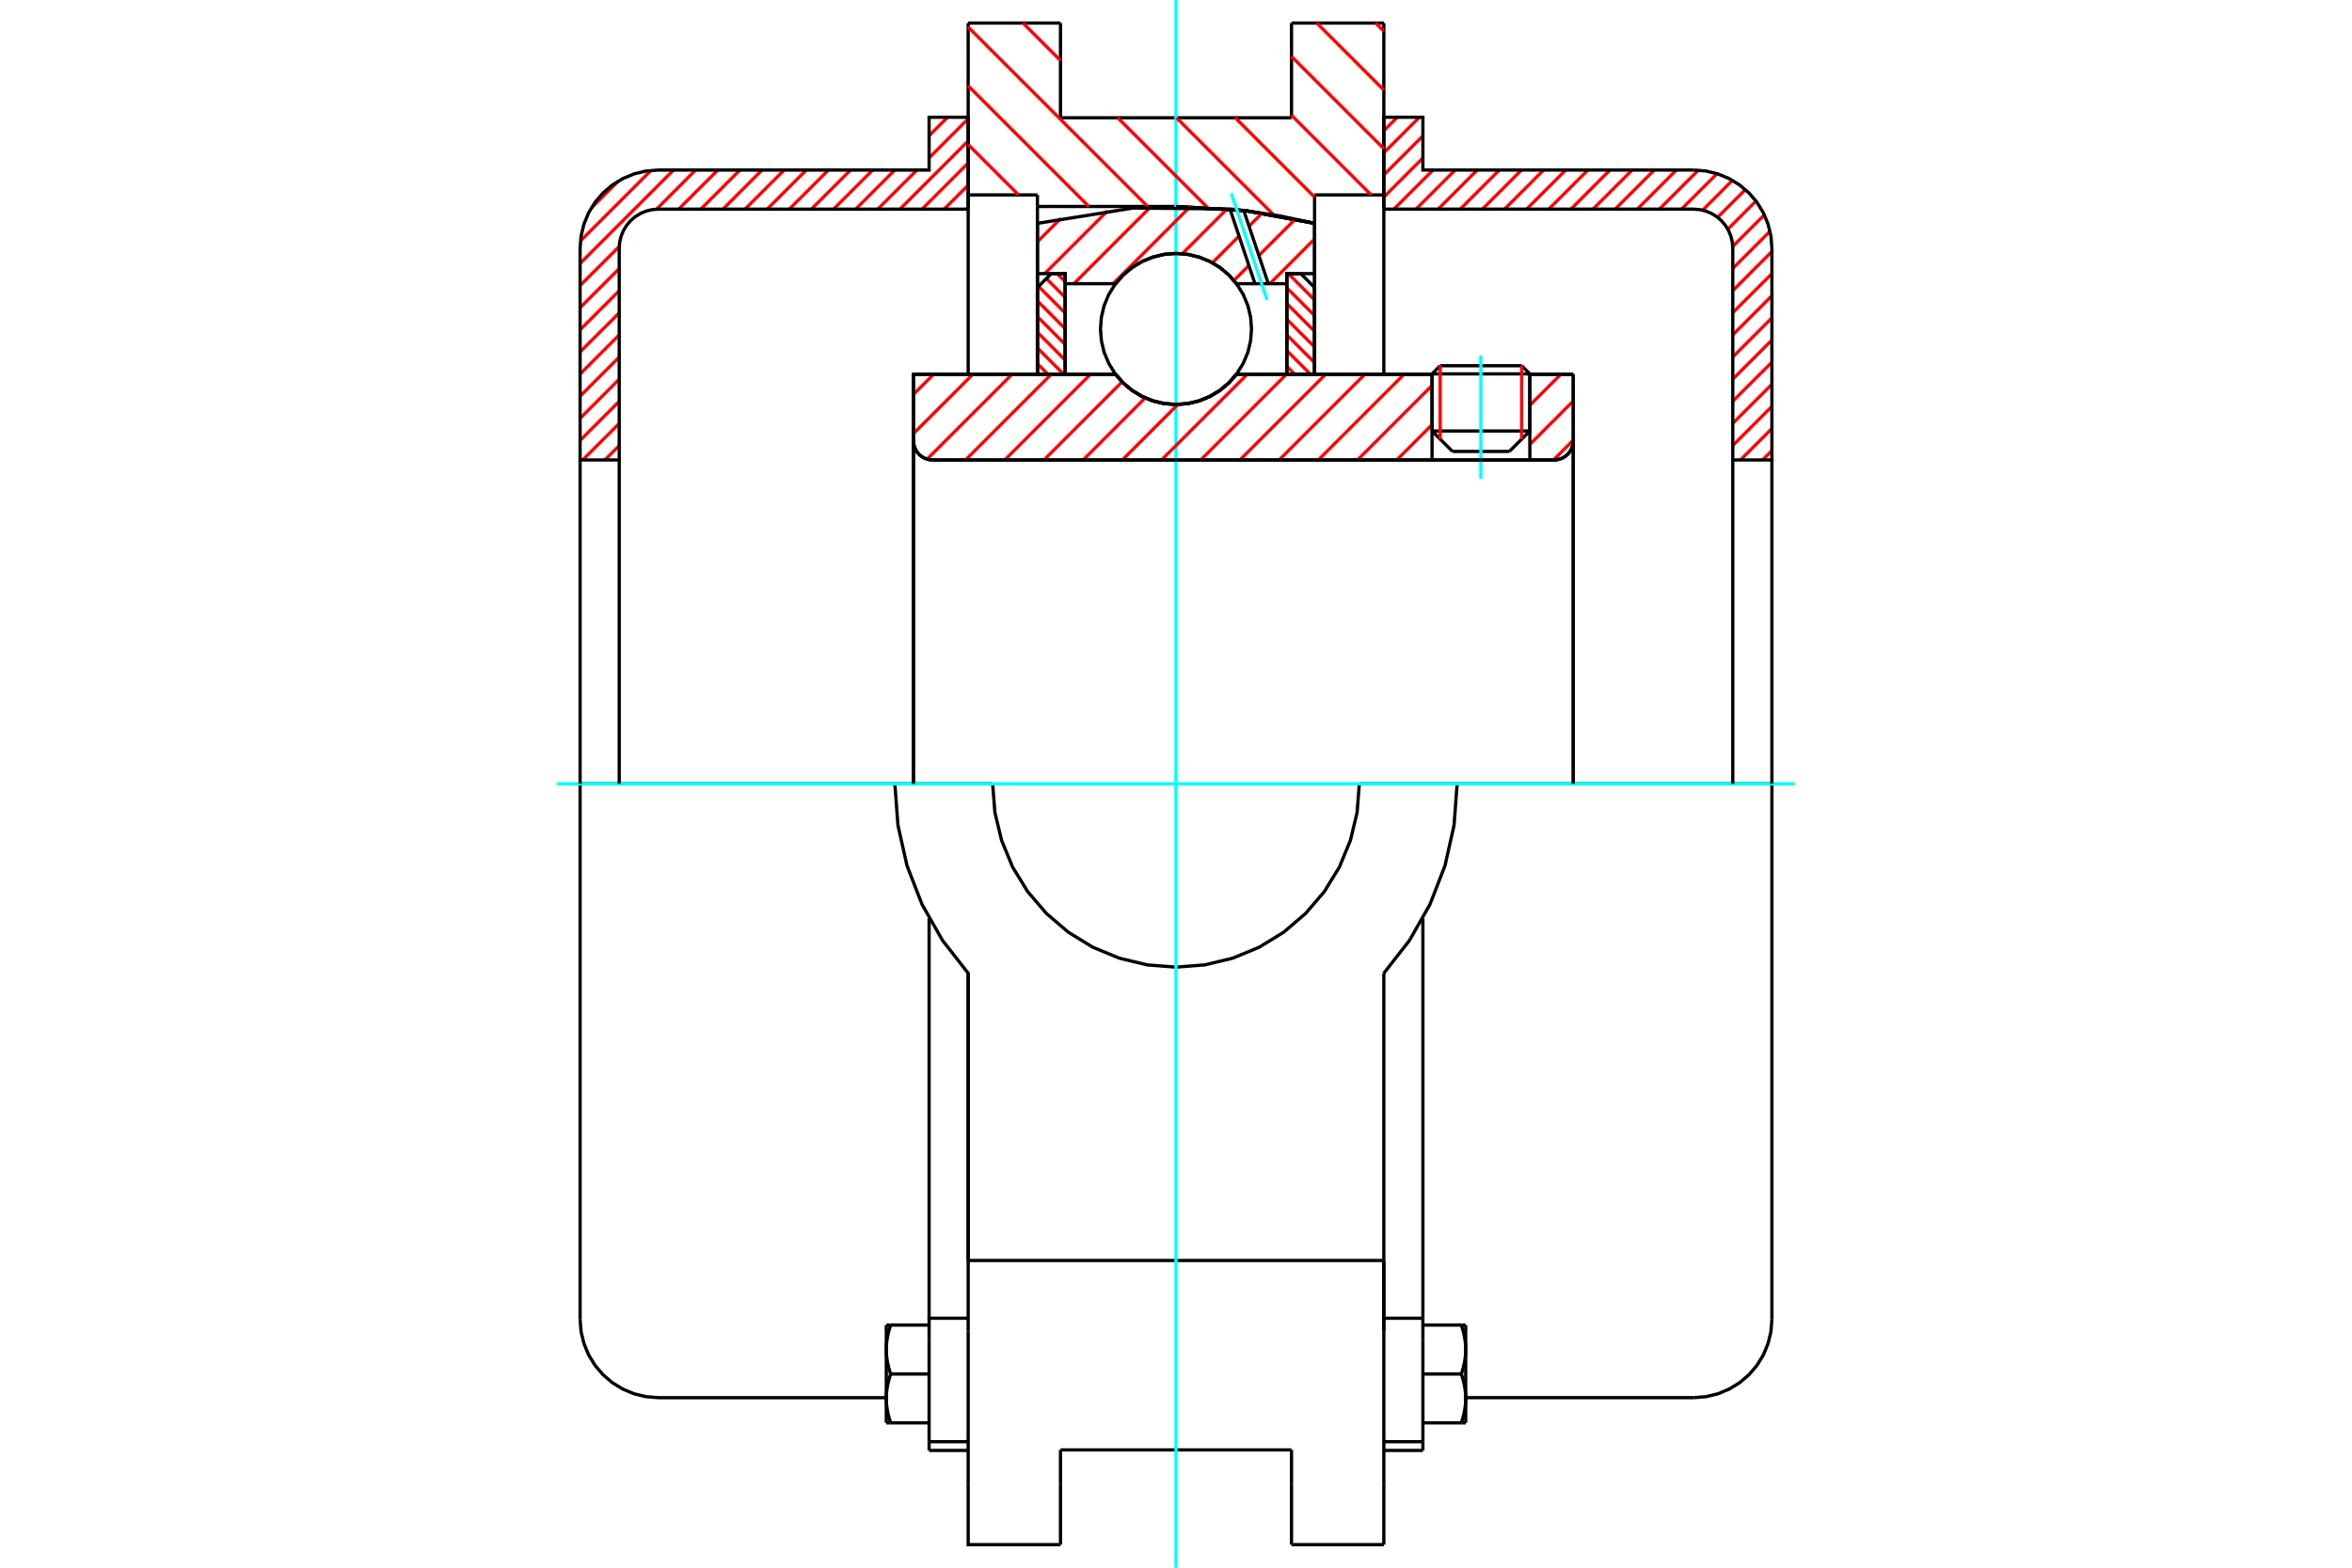 <?xml version="1.0" standalone="no"?>
<!DOCTYPE svg PUBLIC "-//W3C//DTD SVG 1.1//EN"
	"http://www.w3.org/Graphics/SVG/1.1/DTD/svg11.dtd">
<svg xmlns="http://www.w3.org/2000/svg" height="100%" width="100%" viewBox="0 0 36000 24000">
	<rect x="-1800" y="-1200" width="39600" height="26400" style="fill:#FFF"/>
	<g style="fill:none; fill-rule:evenodd" transform="matrix(1 0 0 1 0 0)">
		<g style="fill:none; stroke:#000; stroke-width:50; shape-rendering:geometricPrecision">
			<line x1="23416" y1="5724" x2="21919" y2="5724"/>
			<line x1="22044" y1="5599" x2="23291" y2="5599"/>
			<line x1="21919" y1="6598" x2="23416" y2="6598"/>
			<line x1="23103" y1="6911" x2="22232" y2="6911"/>
			<polyline points="23787,7042 23833,7038 23878,7027 23921,7010 23960,6986 23995,6956 24025,6920 24049,6881 24067,6838 24078,6793 24081,6747"/>
			<line x1="24081" y1="5730" x2="24081" y2="6747"/>
			<line x1="23416" y1="5730" x2="24081" y2="5730"/>
			<line x1="18925" y1="5730" x2="21919" y2="5730"/>
			<polyline points="17075,5730 17193,5864 17330,5978 17483,6070 17648,6138 17822,6179 18000,6192 18178,6179 18352,6138 18517,6070 18670,5978 18807,5864 18925,5730"/>
			<line x1="13981" y1="5730" x2="17075" y2="5730"/>
			<line x1="13981" y1="6747" x2="13981" y2="5730"/>
			<polyline points="13981,6747 13985,6793 13996,6838 14013,6881 14037,6920 14067,6956 14103,6986 14142,7010 14185,7027 14230,7038 14276,7042"/>
			<line x1="23787" y1="7042" x2="14276" y2="7042"/>
			<line x1="24081" y1="6747" x2="24081" y2="12000"/>
			<line x1="13981" y1="6747" x2="13981" y2="12000"/>
			<line x1="22044" y1="5599" x2="21919" y2="5724"/>
			<line x1="23416" y1="5724" x2="23291" y2="5599"/>
			<line x1="23103" y1="6911" x2="23416" y2="6598"/>
			<line x1="21919" y1="6598" x2="22232" y2="6911"/>
			<line x1="21919" y1="5724" x2="21919" y2="6598"/>
			<line x1="23416" y1="6598" x2="23416" y2="5724"/>
			<line x1="21181" y1="353" x2="21181" y2="2984"/>
			<line x1="19768" y1="353" x2="21181" y2="353"/>
			<line x1="19768" y1="1803" x2="19768" y2="353"/>
			<line x1="16232" y1="1803" x2="19768" y2="1803"/>
			<line x1="16232" y1="353" x2="16232" y2="1803"/>
			<line x1="14819" y1="353" x2="16232" y2="353"/>
			<line x1="14819" y1="2984" x2="14819" y2="353"/>
			<line x1="15879" y1="2984" x2="14819" y2="2984"/>
			<line x1="15879" y1="3161" x2="15879" y2="2984"/>
			<line x1="18000" y1="3161" x2="15879" y2="3161"/>
			<polyline points="20121,3419 19069,3226 18000,3161"/>
			<line x1="20121" y1="2984" x2="20121" y2="3419"/>
			<line x1="21181" y1="2984" x2="20121" y2="2984"/>
			<line x1="22303" y1="12000" x2="20806" y2="12000"/>
			<line x1="15194" y1="12000" x2="13697" y2="12000"/>
			<polyline points="15194,12000 15228,12439 15331,12867 15499,13274 15730,13650 16016,13984 16350,14270 16726,14501 17133,14669 17561,14772 18000,14806 18439,14772 18867,14669 19274,14501 19650,14270 19984,13984 20270,13650 20501,13274 20669,12867 20772,12439 20806,12000"/>
			<polyline points="13697,12000 13744,12634 13883,13254 14113,13846 14427,14398 14819,14899 14819,19297"/>
			<line x1="21181" y1="19297" x2="14819" y2="19297"/>
			<line x1="21181" y1="14899" x2="21181" y2="19297"/>
			<polyline points="21181,14899 21573,14398 21887,13846 22117,13254 22256,12634 22303,12000"/>
			<line x1="21181" y1="20384" x2="21181" y2="19297"/>
			<line x1="21181" y1="22721" x2="21181" y2="20384"/>
			<line x1="21181" y1="23647" x2="21181" y2="22721"/>
			<line x1="21181" y1="19317" x2="21181" y2="20384"/>
			<line x1="21181" y1="2984" x2="21181" y2="5724"/>
			<line x1="20121" y1="3419" x2="20121" y2="5730"/>
			<line x1="15879" y1="5728" x2="15879" y2="3161"/>
			<line x1="14819" y1="5730" x2="14819" y2="2984"/>
			<line x1="16232" y1="22721" x2="16232" y2="22197"/>
			<line x1="16232" y1="23647" x2="16232" y2="22721"/>
			<line x1="16232" y1="22197" x2="19768" y2="22197"/>
			<line x1="19768" y1="22721" x2="19768" y2="23647"/>
			<line x1="19768" y1="22197" x2="19768" y2="22721"/>
			<line x1="14819" y1="20384" x2="14819" y2="22721"/>
			<line x1="19768" y1="23647" x2="21181" y2="23647"/>
			<polyline points="14819,22721 14819,23647 16232,23647"/>
			<line x1="14819" y1="20384" x2="14819" y2="19297"/>
			<polyline points="20121,3419 19069,3226 18000,3161"/>
			<line x1="14221" y1="22071" x2="14221" y2="22205"/>
			<line x1="14221" y1="20517" x2="14221" y2="22071"/>
			<line x1="14221" y1="20433" x2="14221" y2="20517"/>
			<line x1="14221" y1="20181" x2="14221" y2="20433"/>
			<polyline points="14221,14061 14221,20181 14819,20181"/>
			<polyline points="13566,21409 13566,21419 13566,21430 13566,21440 13567,21450 13567,21460 13568,21471 13568,21481 13569,21491 13570,21501 13571,21512 13572,21522 13574,21532 13575,21542 13576,21553 13578,21563 13579,21574 13581,21584 13583,21595 13585,21605 13587,21616 13589,21626 13592,21637 13594,21648 13597,21659 13599,21670 13602,21680 13605,21692 13608,21703 13611,21714 13614,21725 13618,21737 13621,21748 13625,21760 13629,21771 13633,21783"/>
			<line x1="13566" y1="21783" x2="13566" y2="21409"/>
			<line x1="13633" y1="21783" x2="13566" y2="21783"/>
			<polyline points="13566,20661 13566,20671 13566,20681 13566,20691 13567,20702 13567,20712 13568,20722 13568,20732 13569,20743 13570,20753 13571,20763 13572,20773 13574,20784 13575,20794 13576,20804 13578,20815 13579,20825 13581,20836 13583,20846 13585,20857 13587,20867 13589,20878 13592,20889 13594,20899 13597,20910 13599,20921 13602,20932 13605,20943 13608,20954 13611,20965 13614,20977 13618,20988 13621,21000 13625,21011 13629,21023 13633,21035"/>
			<line x1="13566" y1="21409" x2="13566" y2="20661"/>
			<polyline points="13633,21035 13629,21047 13625,21058 13621,21070 13618,21082 13614,21093 13611,21104 13608,21115 13605,21127 13602,21138 13599,21149 13597,21160 13594,21170 13592,21181 13589,21192 13587,21202 13585,21213 13583,21224 13581,21234 13579,21245 13578,21255 13576,21265 13575,21276 13574,21286 13572,21296 13571,21307 13570,21317 13569,21327 13568,21337 13568,21348 13567,21358 13567,21368 13566,21378 13566,21389 13566,21399 13566,21409"/>
			<line x1="13566" y1="20286" x2="13633" y2="20286"/>
			<line x1="13566" y1="20661" x2="13566" y2="20286"/>
			<polyline points="13633,20286 13629,20298 13625,20310 13621,20322 13618,20333 13614,20345 13611,20356 13608,20367 13605,20378 13602,20389 13599,20400 13597,20411 13594,20422 13592,20433 13589,20443 13587,20454 13585,20465 13583,20475 13581,20486 13579,20496 13578,20507 13576,20517 13575,20527 13574,20538 13572,20548 13571,20558 13570,20568 13569,20579 13568,20589 13568,20599 13567,20609 13567,20620 13566,20630 13566,20640 13566,20650 13566,20661"/>
			<line x1="14221" y1="21035" x2="13633" y2="21035"/>
			<line x1="14221" y1="20286" x2="13633" y2="20286"/>
			<line x1="14221" y1="21783" x2="13633" y2="21783"/>
			<line x1="10076" y1="12000" x2="8879" y2="12000"/>
			<line x1="13697" y1="12000" x2="10076" y2="12000"/>
			<line x1="8879" y1="12000" x2="8879" y2="20199"/>
			<line x1="14819" y1="14899" x2="14819" y2="19297"/>
			<line x1="14221" y1="22205" x2="14819" y2="22205"/>
			<line x1="14221" y1="22071" x2="14819" y2="22071"/>
			<polyline points="8879,20199 8894,20387 8938,20569 9010,20743 9108,20903 9230,21046 9373,21168 9533,21266 9706,21338 9889,21382 10076,21397 13566,21397"/>
			<line x1="21779" y1="22205" x2="21779" y2="22071"/>
			<line x1="21181" y1="20181" x2="21779" y2="20181"/>
			<line x1="21779" y1="20433" x2="21779" y2="20181"/>
			<line x1="21779" y1="20517" x2="21779" y2="20433"/>
			<line x1="21779" y1="22071" x2="21779" y2="20517"/>
			<line x1="21779" y1="20181" x2="21779" y2="14061"/>
			<line x1="22367" y1="20286" x2="22434" y2="20286"/>
			<polyline points="22434,20661 22434,20650 22434,20640 22434,20630 22433,20620 22433,20609 22432,20599 22432,20589 22431,20579 22430,20568 22429,20558 22428,20548 22426,20538 22425,20527 22424,20517 22422,20507 22421,20496 22419,20486 22417,20475 22415,20465 22413,20454 22411,20443 22408,20433 22406,20422 22403,20411 22401,20400 22398,20389 22395,20378 22392,20367 22389,20356 22386,20345 22382,20333 22379,20322 22375,20310 22371,20298 22367,20286"/>
			<line x1="22434" y1="20286" x2="22434" y2="20661"/>
			<polyline points="22434,21409 22434,21399 22434,21389 22434,21378 22433,21368 22433,21358 22432,21348 22432,21337 22431,21327 22430,21317 22429,21307 22428,21296 22426,21286 22425,21276 22424,21265 22422,21255 22421,21245 22419,21234 22417,21224 22415,21213 22413,21202 22411,21192 22408,21181 22406,21170 22403,21160 22401,21149 22398,21138 22395,21127 22392,21115 22389,21104 22386,21093 22382,21082 22379,21070 22375,21058 22371,21047 22367,21035"/>
			<line x1="22434" y1="20661" x2="22434" y2="21409"/>
			<polyline points="22367,21035 22371,21023 22375,21011 22379,21000 22382,20988 22386,20977 22389,20965 22392,20954 22395,20943 22398,20932 22401,20921 22403,20910 22406,20899 22408,20889 22411,20878 22413,20867 22415,20857 22417,20846 22419,20836 22421,20825 22422,20815 22424,20804 22425,20794 22426,20784 22428,20773 22429,20763 22430,20753 22431,20743 22432,20732 22432,20722 22433,20712 22433,20702 22434,20691 22434,20681 22434,20671 22434,20661"/>
			<line x1="22434" y1="21783" x2="22367" y2="21783"/>
			<line x1="22434" y1="21409" x2="22434" y2="21783"/>
			<polyline points="22367,21783 22371,21771 22375,21760 22379,21748 22382,21737 22386,21725 22389,21714 22392,21703 22395,21692 22398,21680 22401,21670 22403,21659 22406,21648 22408,21637 22411,21626 22413,21616 22415,21605 22417,21595 22419,21584 22421,21574 22422,21563 22424,21553 22425,21542 22426,21532 22428,21522 22429,21512 22430,21501 22431,21491 22432,21481 22432,21471 22433,21460 22433,21450 22434,21440 22434,21430 22434,21419 22434,21409"/>
			<line x1="21779" y1="21783" x2="22367" y2="21783"/>
			<line x1="21779" y1="21035" x2="22367" y2="21035"/>
			<line x1="21779" y1="20286" x2="22367" y2="20286"/>
			<polyline points="27121,12000 25924,12000 22303,12000"/>
			<line x1="27121" y1="20199" x2="27121" y2="12000"/>
			<line x1="21181" y1="22205" x2="21779" y2="22205"/>
			<line x1="21181" y1="22071" x2="21779" y2="22071"/>
			<polyline points="25924,21397 26111,21382 26294,21338 26467,21266 26627,21168 26770,21046 26892,20903 26990,20743 27062,20569 27106,20387 27121,20199"/>
			<line x1="22434" y1="21397" x2="25924" y2="21397"/>
		</g>
		<g style="fill:none; stroke:#0FF; stroke-width:50; shape-rendering:geometricPrecision">
			<line x1="22667" y1="7331" x2="22667" y2="5441"/>
			<line x1="8526" y1="12000" x2="27474" y2="12000"/>
			<line x1="18000" y1="24000" x2="18000" y2="0"/>
		</g>
		<g style="fill:none; stroke:#F00; stroke-width:50; shape-rendering:geometricPrecision">
			<line x1="27121" y1="6899" x2="26978" y2="7042"/>
			<line x1="27121" y1="6561" x2="26640" y2="7042"/>
			<line x1="27121" y1="6222" x2="26522" y2="6821"/>
			<line x1="27121" y1="5883" x2="26522" y2="6482"/>
			<line x1="27121" y1="5545" x2="26522" y2="6143"/>
			<line x1="27121" y1="5206" x2="26522" y2="5805"/>
			<line x1="27121" y1="4867" x2="26522" y2="5466"/>
			<line x1="27121" y1="4528" x2="26522" y2="5127"/>
			<line x1="27121" y1="4190" x2="26522" y2="4788"/>
			<line x1="27121" y1="3851" x2="26522" y2="4450"/>
			<line x1="27092" y1="3541" x2="26522" y2="4111"/>
			<line x1="27006" y1="3289" x2="26521" y2="3773"/>
			<line x1="26878" y1="3078" x2="26447" y2="3509"/>
			<line x1="26715" y1="2903" x2="26290" y2="3327"/>
			<line x1="26517" y1="2761" x2="26061" y2="3218"/>
			<line x1="26282" y1="2658" x2="25738" y2="3202"/>
			<line x1="25996" y1="2605" x2="25399" y2="3202"/>
			<line x1="25659" y1="2603" x2="25061" y2="3202"/>
			<line x1="25321" y1="2603" x2="24722" y2="3202"/>
			<line x1="24982" y1="2603" x2="24383" y2="3202"/>
			<line x1="24643" y1="2603" x2="24045" y2="3202"/>
			<line x1="24305" y1="2603" x2="23706" y2="3202"/>
			<line x1="23966" y1="2603" x2="23367" y2="3202"/>
			<line x1="23627" y1="2603" x2="23029" y2="3202"/>
			<line x1="23289" y1="2603" x2="22690" y2="3202"/>
			<line x1="22950" y1="2603" x2="22351" y2="3202"/>
			<line x1="22611" y1="2603" x2="22013" y2="3202"/>
			<line x1="22273" y1="2603" x2="21674" y2="3202"/>
			<line x1="21934" y1="2603" x2="21335" y2="3202"/>
			<line x1="21779" y1="2419" x2="21181" y2="3018"/>
			<line x1="21779" y1="2080" x2="21181" y2="2679"/>
			<line x1="21726" y1="1795" x2="21181" y2="2340"/>
			<line x1="21387" y1="1795" x2="21181" y2="2002"/>
		</g>
		<g style="fill:none; stroke:#000; stroke-width:50; shape-rendering:geometricPrecision">
			<polyline points="21181,3202 21181,1795 21779,1795 21779,2603 25924,2603"/>
			<polyline points="27121,3801 27106,3613 27062,3431 26990,3257 26892,3097 26770,2954 26627,2832 26467,2734 26294,2662 26111,2618 25924,2603"/>
			<polyline points="27121,3801 27121,7042 26522,7042 26522,3801 26515,3707 26493,3616 26457,3529 26408,3449 26347,3377 26275,3316 26195,3267 26109,3231 26017,3209 25924,3202 21181,3202"/>
			<line x1="27121" y1="12000" x2="27121" y2="7042"/>
			<line x1="26522" y1="7042" x2="26522" y2="12000"/>
		</g>
		<g style="fill:none; stroke:#F00; stroke-width:50; shape-rendering:geometricPrecision">
			<line x1="14819" y1="3174" x2="14791" y2="3202"/>
			<line x1="14819" y1="2835" x2="14452" y2="3202"/>
			<line x1="14819" y1="2496" x2="14114" y2="3202"/>
			<line x1="14819" y1="2158" x2="13775" y2="3202"/>
			<line x1="14819" y1="1819" x2="14221" y2="2418"/>
			<line x1="14035" y1="2603" x2="13436" y2="3202"/>
			<line x1="14504" y1="1795" x2="14221" y2="2079"/>
			<line x1="13696" y1="2603" x2="13098" y2="3202"/>
			<line x1="9478" y1="6822" x2="9258" y2="7042"/>
			<line x1="13358" y1="2603" x2="12759" y2="3202"/>
			<line x1="9478" y1="6483" x2="8919" y2="7042"/>
			<line x1="13019" y1="2603" x2="12420" y2="3202"/>
			<line x1="9478" y1="6145" x2="8879" y2="6743"/>
			<line x1="12680" y1="2603" x2="12082" y2="3202"/>
			<line x1="9478" y1="5806" x2="8879" y2="6405"/>
			<line x1="12342" y1="2603" x2="11743" y2="3202"/>
			<line x1="9478" y1="5467" x2="8879" y2="6066"/>
			<line x1="12003" y1="2603" x2="11404" y2="3202"/>
			<line x1="9478" y1="5128" x2="8879" y2="5727"/>
			<line x1="11664" y1="2603" x2="11066" y2="3202"/>
			<line x1="9478" y1="4790" x2="8879" y2="5388"/>
			<line x1="11326" y1="2603" x2="10727" y2="3202"/>
			<line x1="9478" y1="4451" x2="8879" y2="5050"/>
			<line x1="10987" y1="2603" x2="10388" y2="3202"/>
			<line x1="9478" y1="4112" x2="8879" y2="4711"/>
			<line x1="10648" y1="2603" x2="10049" y2="3203"/>
			<line x1="9479" y1="3773" x2="8879" y2="4372"/>
			<line x1="10310" y1="2603" x2="8879" y2="4034"/>
			<line x1="9965" y1="2609" x2="8885" y2="3689"/>
			<line x1="9462" y1="2774" x2="9050" y2="3186"/>
		</g>
		<g style="fill:none; stroke:#000; stroke-width:50; shape-rendering:geometricPrecision">
			<polyline points="14819,3202 14819,1795 14221,1795 14221,2603 10076,2603 9889,2618 9706,2662 9533,2734 9373,2832 9230,2954 9108,3097 9010,3257 8938,3431 8894,3613 8879,3801 8879,7042 9478,7042 9478,3801"/>
			<polyline points="10076,3202 9983,3209 9891,3231 9805,3267 9725,3316 9653,3377 9592,3449 9543,3529 9507,3616 9485,3707 9478,3801"/>
			<line x1="10076" y1="3202" x2="14819" y2="3202"/>
			<line x1="8879" y1="12000" x2="8879" y2="7042"/>
			<line x1="9478" y1="7042" x2="9478" y2="12000"/>
		</g>
		<g style="fill:none; stroke:#F00; stroke-width:50; shape-rendering:geometricPrecision">
			<line x1="21056" y1="353" x2="21181" y2="478"/>
			<line x1="20156" y1="353" x2="21181" y2="1378"/>
			<line x1="19768" y1="864" x2="21181" y2="2277"/>
			<line x1="19768" y1="1764" x2="20988" y2="2984"/>
			<line x1="18907" y1="1803" x2="20121" y2="3017"/>
			<line x1="18008" y1="1803" x2="19495" y2="3290"/>
			<line x1="15658" y1="353" x2="16232" y2="927"/>
			<line x1="17108" y1="1803" x2="18479" y2="3174"/>
			<line x1="14819" y1="414" x2="17566" y2="3161"/>
			<line x1="14819" y1="1314" x2="16666" y2="3161"/>
			<line x1="14819" y1="2213" x2="15590" y2="2984"/>
		</g>
		<g style="fill:none; stroke:#000; stroke-width:50; shape-rendering:geometricPrecision">
			<polyline points="20121,3419 19069,3226 18000,3161"/>
		</g>
		<g style="fill:none; stroke:#F00; stroke-width:50; shape-rendering:geometricPrecision">
			<line x1="23291" y1="5599" x2="23291" y2="6723"/>
			<line x1="22044" y1="6723" x2="22044" y2="5599"/>
			<line x1="15879" y1="5567" x2="16041" y2="5730"/>
			<line x1="15879" y1="5327" x2="16281" y2="5730"/>
			<line x1="15879" y1="5087" x2="16303" y2="5512"/>
			<line x1="15879" y1="4847" x2="16303" y2="5272"/>
			<line x1="15879" y1="4607" x2="16303" y2="5032"/>
			<line x1="15896" y1="4384" x2="16303" y2="4792"/>
			<line x1="16016" y1="4264" x2="16303" y2="4552"/>
			<line x1="16181" y1="4189" x2="16303" y2="4312"/>
		</g>
		<g style="fill:none; stroke:#000; stroke-width:50; shape-rendering:geometricPrecision">
			<polyline points="16303,5730 16303,4189 16091,4189 15879,4402 15879,5730 16303,5730"/>
		</g>
		<g style="fill:none; stroke:#F00; stroke-width:50; shape-rendering:geometricPrecision">
			<line x1="19719" y1="4189" x2="20121" y2="4592"/>
			<line x1="19697" y1="4408" x2="20121" y2="4832"/>
			<line x1="19697" y1="4648" x2="20121" y2="5072"/>
			<line x1="19697" y1="4888" x2="20121" y2="5312"/>
			<line x1="19697" y1="5128" x2="20121" y2="5552"/>
			<line x1="19697" y1="5368" x2="20059" y2="5730"/>
			<line x1="19697" y1="5608" x2="19819" y2="5730"/>
		</g>
		<g style="fill:none; stroke:#000; stroke-width:50; shape-rendering:geometricPrecision">
			<polyline points="19697,5730 19697,4189 19909,4189 20121,4402 20121,5730 19697,5730"/>
			<polyline points="19156,5036 19142,4855 19100,4679 19030,4511 18935,4357 18818,4219 18680,4101 18525,4006 18357,3937 18181,3894 18000,3880 17819,3894 17643,3937 17475,4006 17320,4101 17182,4219 17065,4357 16970,4511 16900,4679 16858,4855 16844,5036 16858,5217 16900,5394 16970,5561 17065,5716 17182,5854 17320,5972 17475,6066 17643,6136 17819,6178 18000,6192 18181,6178 18357,6136 18525,6066 18680,5972 18818,5854 18935,5716 19030,5561 19100,5394 19142,5217 19156,5036"/>
		</g>
		<g style="fill:none; stroke:#F00; stroke-width:50; shape-rendering:geometricPrecision">
			<line x1="20121" y1="3659" x2="19438" y2="4343"/>
			<line x1="19825" y1="3356" x2="19268" y2="3912"/>
			<line x1="19116" y1="4065" x2="18886" y2="4294"/>
			<line x1="19317" y1="3264" x2="19118" y2="3463"/>
			<line x1="18965" y1="3615" x2="18557" y2="4024"/>
			<line x1="18784" y1="3197" x2="18096" y2="3885"/>
			<line x1="18216" y1="3165" x2="17038" y2="4343"/>
			<line x1="17608" y1="3172" x2="16438" y2="4343"/>
			<line x1="16954" y1="3227" x2="15991" y2="4189"/>
			<line x1="16239" y1="3342" x2="15879" y2="3702"/>
		</g>
		<g style="fill:none; stroke:#000; stroke-width:50; shape-rendering:geometricPrecision">
			<polyline points="15879,5730 15879,4189 15879,3419"/>
			<polyline points="18826,3199 17343,3185 15879,3419"/>
			<polyline points="19037,3222 18931,3210 18826,3199"/>
			<polyline points="20121,3419 19582,3304 19037,3222"/>
			<polyline points="20121,3419 20121,4189 19697,4189 19697,4343 19697,5730"/>
			<polyline points="19697,4343 19413,4343 19209,4343 18925,4343 18807,4208 18670,4094 18517,4002 18352,3935 18178,3894 18000,3880 17822,3894 17648,3935 17483,4002 17330,4094 17193,4208 17075,4343 16303,4343 16303,5730"/>
			<polyline points="16303,4343 16303,4189 15879,4189"/>
			<line x1="20121" y1="4189" x2="20121" y2="5730"/>
		</g>
		<g style="fill:none; stroke:#0FF; stroke-width:50; shape-rendering:geometricPrecision">
			<line x1="19395" y1="4592" x2="18848" y2="2961"/>
		</g>
		<g style="fill:none; stroke:#000; stroke-width:50; shape-rendering:geometricPrecision">
			<line x1="19209" y1="4343" x2="18826" y2="3199"/>
			<line x1="19413" y1="4343" x2="19037" y2="3222"/>
		</g>
		<g style="fill:none; stroke:#F00; stroke-width:50; shape-rendering:geometricPrecision">
			<line x1="24081" y1="6739" x2="23779" y2="7042"/>
			<line x1="24081" y1="6139" x2="23416" y2="6805"/>
			<line x1="23891" y1="5730" x2="23416" y2="6205"/>
			<line x1="21919" y1="6502" x2="21379" y2="7042"/>
			<line x1="21919" y1="5902" x2="20779" y2="7042"/>
			<line x1="21491" y1="5730" x2="20179" y2="7042"/>
			<line x1="20891" y1="5730" x2="19579" y2="7042"/>
			<line x1="20291" y1="5730" x2="18979" y2="7042"/>
			<line x1="19691" y1="5730" x2="18379" y2="7042"/>
			<line x1="19091" y1="5730" x2="17779" y2="7042"/>
			<line x1="18029" y1="6192" x2="17179" y2="7042"/>
			<line x1="17529" y1="6092" x2="16579" y2="7042"/>
			<line x1="17175" y1="5846" x2="15979" y2="7042"/>
			<line x1="16691" y1="5730" x2="15379" y2="7042"/>
			<line x1="16091" y1="5730" x2="14779" y2="7042"/>
			<line x1="15491" y1="5730" x2="14191" y2="7029"/>
			<line x1="14891" y1="5730" x2="13981" y2="6639"/>
			<line x1="14291" y1="5730" x2="13981" y2="6039"/>
		</g>
		<g style="fill:none; stroke:#000; stroke-width:50; shape-rendering:geometricPrecision">
			<line x1="24081" y1="12000" x2="24081" y2="5730"/>
			<polyline points="23787,7042 23833,7038 23878,7027 23921,7010 23960,6986 23995,6956 24025,6920 24049,6881 24067,6838 24078,6793 24081,6747"/>
			<polyline points="23787,7042 23416,7042 23416,5730"/>
			<polyline points="23416,7042 21919,7042 21919,5730"/>
			<line x1="21919" y1="7042" x2="14276" y2="7042"/>
			<polyline points="13981,6747 13985,6793 13996,6838 14013,6881 14037,6920 14067,6956 14103,6986 14142,7010 14185,7027 14230,7038 14276,7042"/>
			<polyline points="13981,6747 13981,5730 14405,5730 17075,5730 17193,5864 17330,5978 17483,6070 17648,6138 17822,6179 18000,6192 18178,6179 18352,6138 18517,6070 18670,5978 18807,5864 18925,5730 21919,5730"/>
			<line x1="23416" y1="5730" x2="24081" y2="5730"/>
			<line x1="13981" y1="12000" x2="13981" y2="6747"/>
		</g>
	</g>
</svg>
